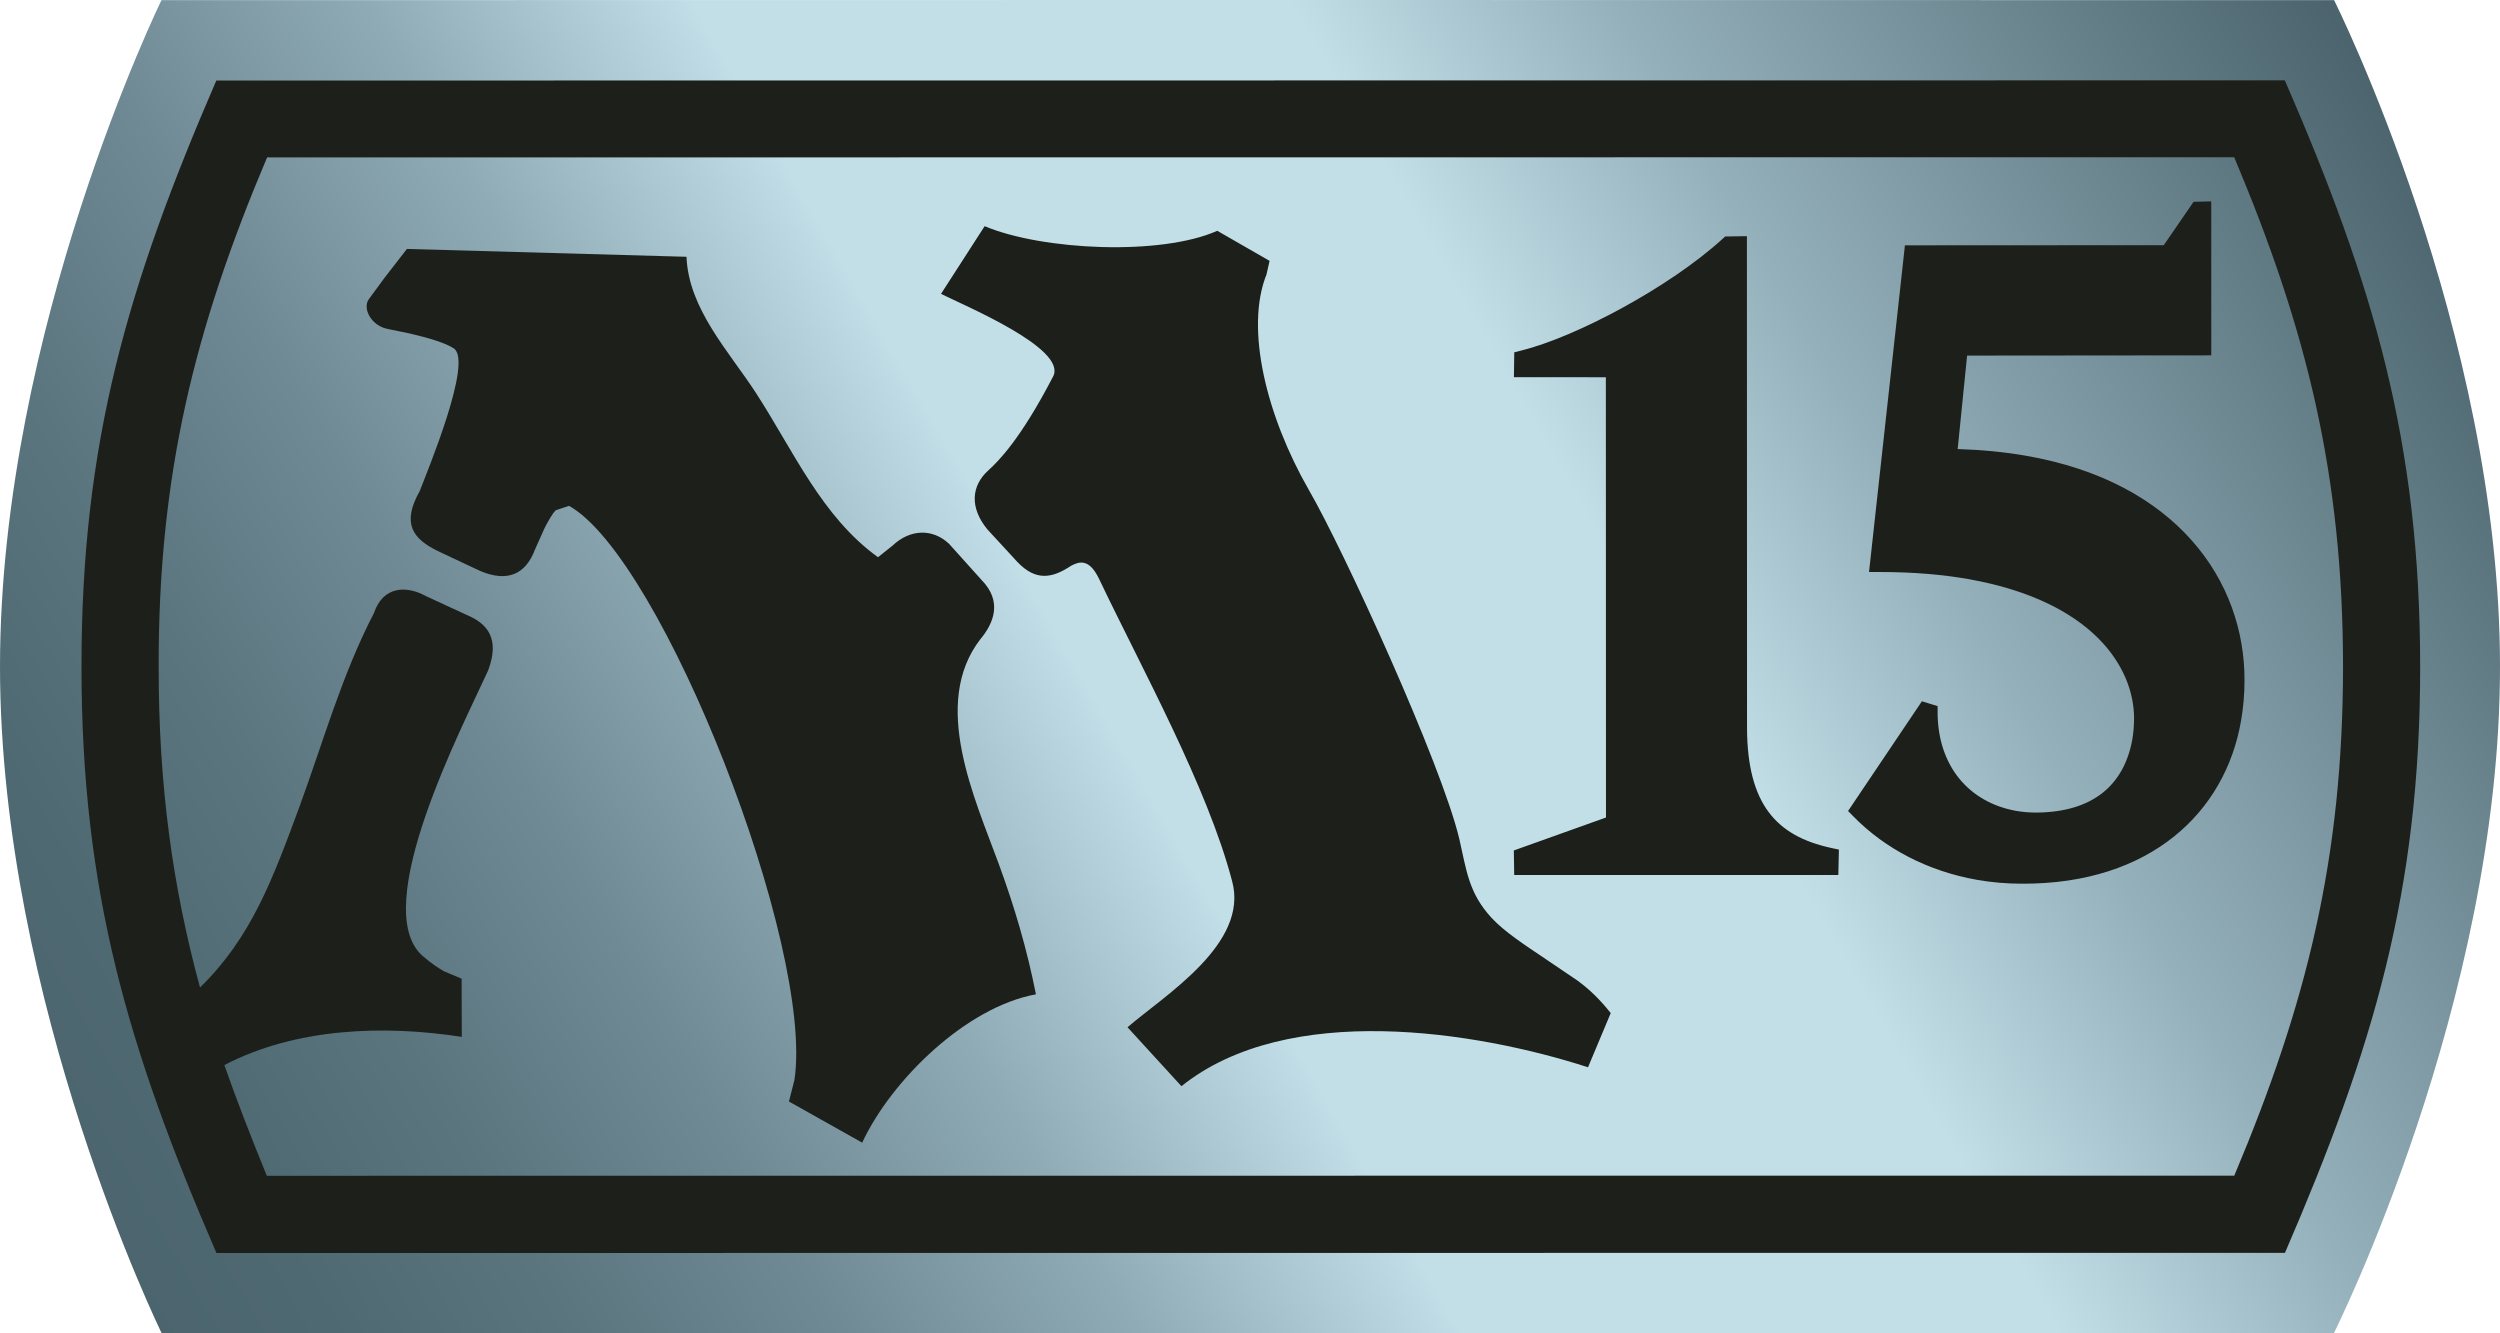 <svg xmlns="http://www.w3.org/2000/svg" xmlns:xlink="http://www.w3.org/1999/xlink" width="300" height="160" viewBox="0 0 300 160"><defs><path id="a" d="M149.755 0L19.378.018S.018 39.596 0 79.988c.02 40.41 19.392 79.98 19.392 79.98l260.664.032S300.014 120.244 300 80.003C300 39.723 280.09.018 280.09.018L149.755 0"/></defs><clipPath id="b"><use xlink:href="#a" overflow="visible"/></clipPath><linearGradient id="c" gradientUnits="userSpaceOnUse" x1="-434.862" y1="460.44" x2="-426.553" y2="460.44" gradientTransform="rotate(-30 -39339.643 -21354.398) scale(36.821)"><stop offset="0" stop-color="#4B646D"/><stop offset=".062" stop-color="#4F6972"/><stop offset=".143" stop-color="#5B757F"/><stop offset=".235" stop-color="#6F8A95"/><stop offset=".335" stop-color="#8FABB5"/><stop offset=".44" stop-color="#BFDCE6"/><stop offset=".445" stop-color="#C2DFE8"/><stop offset=".648" stop-color="#C2DFE8"/><stop offset=".759" stop-color="#94B0BB"/><stop offset="1" stop-color="#4B646D"/></linearGradient><path clip-path="url(#b)" fill="url(#c)" d="M-97.79 18.552l318.33-183.495L397.775 141.52 79.45 325.013"/><path fill="#1D201A" d="M185.534 115.12c-2.6-1.748-4.996-3.3-6.557-4.988-2.748-2.986-2.996-5.693-3.865-9.48-2.16-9.057-13.917-34.737-18.04-41.84-5.1-8.888-7.692-19.395-5.092-25.878l.37-1.63-6.277-3.608c-6.757 3.01-20.954 2.366-27.918-.555l-5.233 8.122c2.67 1.357 15.216 6.552 13.45 9.915-3.927 7.582-6.616 10.216-7.77 11.264-2.067 1.858-2.25 4.49-.12 7.083l3.596 3.903c2.217 2.327 4.177 1.986 6.47.453.887-.45 2.11-.962 3.323 1.552 5.162 10.837 13.015 24.973 15.985 36.312 2.03 7.5-8.03 13.64-12.556 17.526l6.472 7.073c12.76-10.225 35.368-6.61 48.79-2.27l2.726-6.502c-1.19-1.5-2.39-2.72-3.963-3.885l-3.79-2.564zM117.652 76.696c1.642-1.972 2.62-4.544.158-7.075l-3.92-4.362c-2.01-1.888-4.702-1.756-6.79.217l-1.74 1.39c-6.742-4.86-10.124-12.72-14.602-19.643-3.27-5.056-8.12-10.107-8.38-16.41l-33.55-.94-2.724 3.516-1.862 2.538c-.757 1.078.284 3.2 2.362 3.564l2.613.54c2.136.497 4.212 1.105 5.226 1.768 2.362 1.505-3.168 14.738-4.074 17.122-2.238 3.965-.775 5.756 2.163 7.202l5.076 2.387c3.233 1.375 5.453.474 6.602-2.593l1.137-2.545c.485-.923.905-1.697 1.347-2.143l1.59-.528c11.218 6.293 29.455 52.97 27.047 68.893l-.66 2.588 8.79 4.937c3.515-7.533 12.498-16.285 20.85-17.8-1.067-5.396-2.558-10.46-4.44-15.595-2.918-7.98-8.2-19.283-2.222-27.03z"/><path fill="#1D201A" d="M290.42 79.983c-.008-26.962-5.604-45.868-16.24-70.342l-248.223.023C15.367 34.153 9.77 53.026 9.777 79.988c.003 27 5.574 45.82 16.196 70.373l248.223-.02c10.598-24.53 16.234-43.394 16.225-70.357zm-22.31 61.094l-236.093.016c-1.863-4.565-3.588-8.986-5.093-13.286 8.59-4.462 19.086-4.835 28.49-3.38l-.02-6.986-2.143-.902c-.585-.345-1.425-.856-2.58-1.867-6.452-5.816 4.86-27.517 7.9-34.206 1.443-3.823-.06-5.62-2.543-6.663l-4.933-2.28c-2.246-1.243-5.114-1.264-6.224 2.052-3.86 7.433-6.09 15.477-8.97 23.324-3.17 8.563-5.75 15.616-11.9 21.597-3.283-12.08-4.976-24.245-4.96-38.53-.034-22.93 4.267-40.417 13.01-61.076l236.054-.022c8.714 20.704 13.034 38.133 13.06 61.103-.017 23.003-4.35 40.443-13.053 61.11z"/><path fill="#1D201A" d="M220.665 101.95l-.9-.192c-3.458-.752-5.9-2.114-7.55-4.34-1.65-2.227-2.566-5.464-2.57-10.11l-.015-58.968-1.13.017-1.476.022-.31.28c-6.394 5.828-17.634 11.79-24.17 13.408l-.83.21-.013.853-.032 2.136h1.132l9.903.003.014 52.833-11.06 3.954.014.796.017 1.052.016 1.095h1.098l37.797.005.025-1.09.043-1.964zM243.128 54.69c-2.536-.445-5.278-.713-8.208-.804l1.134-11.215 29.3-.028V41.53l-.005-17.366-1.142.028-.978.023-.322.47-3.258 4.736-31.06.017-.107.99-4.2 38.214h1.246c4.034-.004 7.594.305 10.72.855 14.965 2.676 19.826 10.65 19.84 16.68-.004.938-.08 1.822-.226 2.65-1.027 5.463-4.803 8.62-11.454 8.683-.87.003-1.703-.068-2.495-.208-5.67-1.033-9.358-5.4-9.4-11.747v-.82l-.786-.243-1.1-.338-.462.687-7.892 11.726-.506.752.633.646c3.81 3.895 8.987 6.584 14.837 7.614 1.75.308 3.56.468 5.413.465 15.44.057 24.4-8.616 26.277-19.563.276-1.566.413-3.178.413-4.816.047-11.96-8.152-23.847-26.215-26.973z"/></svg>